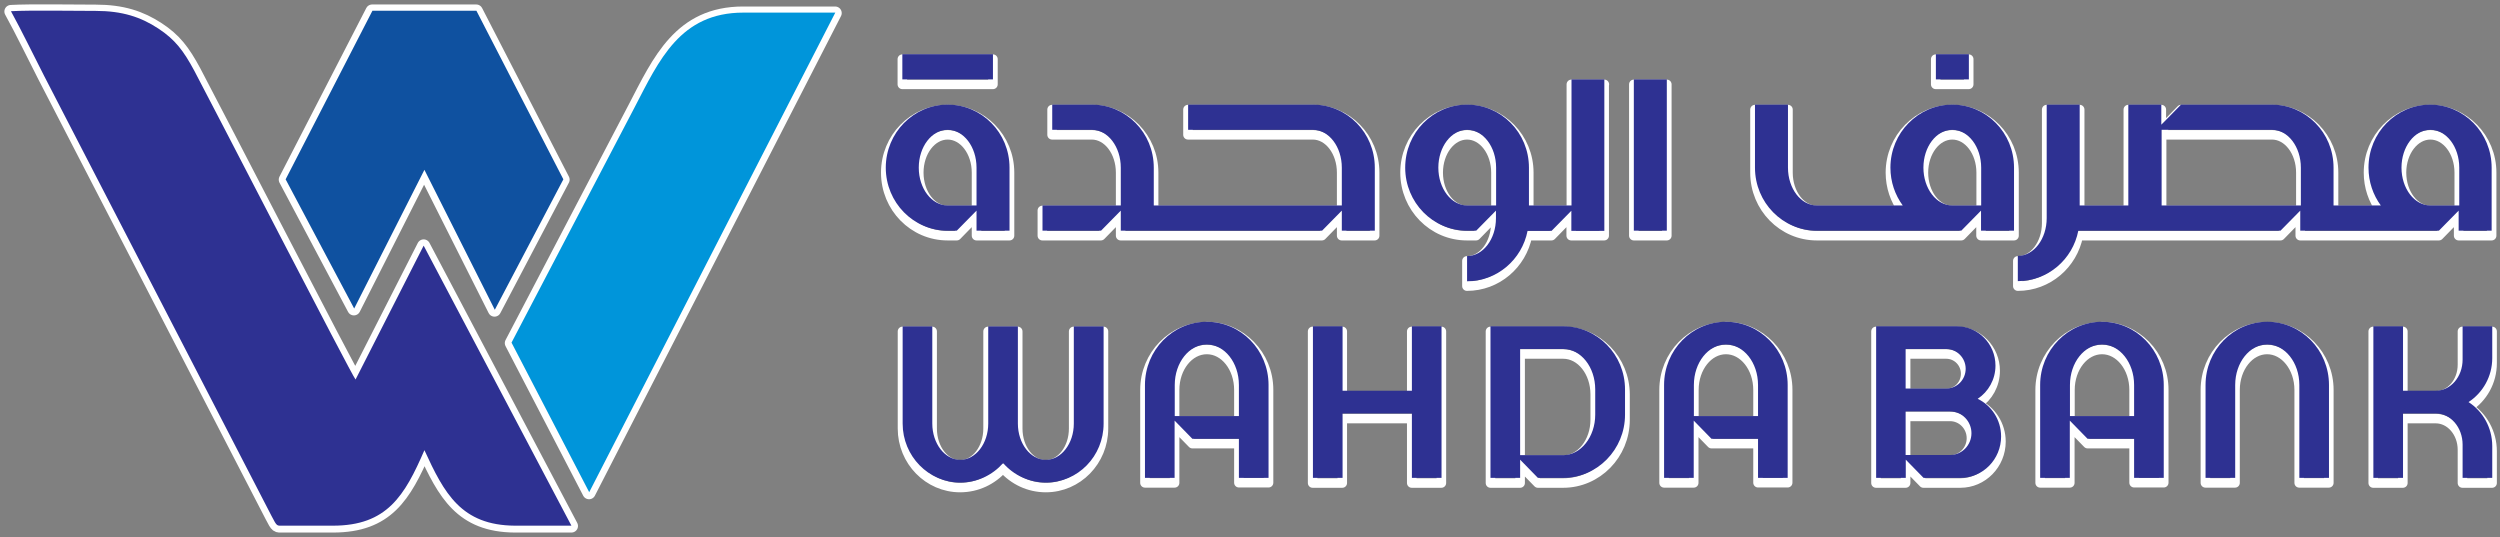 <svg width="270" height="58" viewBox="0 0 270 58" fill="none" xmlns="http://www.w3.org/2000/svg">
<rect x="0" y="0" width="270" height="58" fill="#808080" stroke="none"/>
<g clip-path="url(#clip0_136_3693)">
<path d="M68.526 11.634L55.228 37.053L63.617 53.209C72.548 35.809 82.809 15.82 90.197 1.412H80.264C73.435 1.412 71.169 6.556 68.526 11.634Z" stroke="white" stroke-width="1.42" stroke-linecap="round" stroke-linejoin="round"/>
<path fill-rule="evenodd" clip-rule="evenodd" d="M68.542 11.583L55.244 37.002L63.634 53.158C72.565 35.758 82.826 15.752 90.213 1.362H80.281C73.451 1.362 71.186 6.506 68.542 11.583Z" fill="#0095DA"/>
<path d="M40.206 1.194H51.436C54.555 7.263 57.691 13.332 60.81 19.401L53.406 33.489L45.804 18.375L38.22 33.354L30.815 19.401C33.951 13.315 37.07 7.246 40.19 1.194H40.206Z" stroke="white" stroke-width="1.42" stroke-linecap="round" stroke-linejoin="round"/>
<path fill-rule="evenodd" clip-rule="evenodd" d="M40.223 1.16H51.452C54.571 7.229 57.707 13.298 60.843 19.367L53.439 33.455L45.837 18.341L38.252 33.321L30.848 19.367C33.984 13.298 37.103 7.212 40.223 1.16Z" fill="#0F51A0"/>
<path d="M30.536 56.806H35.954C41.799 56.806 43.703 53.579 45.837 48.653C47.971 53.31 49.81 56.773 55.622 56.806H61.713L45.755 26.562L38.4 41.02C38.088 40.768 22.426 10.356 20.998 7.7C19.799 5.481 18.88 4.287 17.09 3.11C15.202 1.866 13.183 1.21 10.343 1.21C7.995 1.21 3.251 1.126 1.182 1.244C2.38 3.413 3.612 5.985 4.761 8.221L29.338 55.781C29.929 56.924 29.896 56.806 30.553 56.806H30.536Z" stroke="white" stroke-width="1.42" stroke-linecap="round" stroke-linejoin="round"/>
<path fill-rule="evenodd" clip-rule="evenodd" d="M30.536 56.773H35.954C41.799 56.773 43.703 53.545 45.837 48.619C47.971 53.276 49.81 56.739 55.622 56.773H61.713L45.755 26.529L38.4 40.987C38.088 40.734 22.426 10.322 20.998 7.666C19.799 5.43 18.88 4.253 17.09 3.076C15.202 1.832 13.183 1.177 10.343 1.177C7.995 1.177 3.251 1.093 1.182 1.21C2.364 3.362 3.612 5.951 4.761 8.187L29.338 55.747C29.929 56.89 29.896 56.773 30.553 56.773" fill="#2E3192"/>
<path d="M212.621 6.388H209.059V9.112H212.621V6.388ZM107.238 6.388H97.453V9.112H107.238V6.388ZM141.78 11.835H128.302V14.559H141.78C143.504 14.559 144.9 16.391 144.9 18.644V22.729H124.591V18.644C124.591 14.878 121.603 11.835 117.909 11.835H113.625V14.559H117.909C119.633 14.559 121.029 16.391 121.029 18.644V22.729H112.574V25.453H118.895L121.029 23.267V25.453H142.765L144.9 23.267V25.453H148.462V18.644C148.462 14.878 145.474 11.835 141.78 11.835ZM102.346 11.835C98.652 11.835 95.664 14.878 95.664 18.644C95.664 22.41 98.652 25.453 102.346 25.453H103.331L105.465 23.267V25.453H109.028V18.644C109.028 14.878 106.04 11.835 102.346 11.835ZM102.346 22.729C100.622 22.729 99.227 20.897 99.227 18.644C99.227 16.391 100.622 14.559 102.346 14.559C104.07 14.559 105.465 16.391 105.465 18.644V22.729H102.346ZM173.269 9.112H169.706V22.729H165.109V18.644C165.109 14.878 162.121 11.835 158.428 11.835C154.734 11.835 151.746 14.878 151.746 18.644C151.746 22.41 154.734 25.453 158.428 25.453H159.413L161.547 23.267V24.091C161.547 26.344 160.151 28.176 158.428 28.176V30.9C161.662 30.9 164.354 28.563 164.962 25.453H167.556L169.69 23.267V25.453H173.252V9.112H173.269ZM158.444 22.729C156.72 22.729 155.325 20.897 155.325 18.644C155.325 16.391 156.72 14.559 158.444 14.559C160.168 14.559 161.563 16.391 161.563 18.644V22.729H158.444ZM210.848 11.835C207.171 11.835 204.166 14.878 204.166 18.644C204.166 20.174 204.659 21.586 205.496 22.729H196.22C194.496 22.729 193.101 20.897 193.101 18.644V11.835H189.538V18.644C189.538 22.41 192.526 25.453 196.22 25.453H211.817L213.951 23.267V25.453H217.514V18.644C217.514 14.878 214.526 11.835 210.832 11.835H210.848ZM210.848 22.729C209.124 22.729 207.729 20.897 207.729 18.644C207.729 16.391 209.124 14.559 210.848 14.559C212.572 14.559 213.967 16.391 213.967 18.644V22.729H210.848ZM262.481 11.835C258.787 11.835 255.799 14.878 255.799 18.644C255.799 20.174 256.291 21.586 257.129 22.729H252.023V18.644C252.023 14.878 249.035 11.835 245.341 11.835H235.556L233.422 14.021V11.835H229.859V22.729H224.606V11.835H221.043V24.091C221.043 26.344 219.648 28.176 217.924 28.176V30.9C221.158 30.9 223.851 28.563 224.458 25.453H246.293L248.428 23.267V25.453H263.4L265.534 23.267V25.453H269.097V18.644C269.097 14.878 266.109 11.835 262.432 11.835H262.481ZM262.481 22.729C260.757 22.729 259.361 20.897 259.361 18.644C259.361 16.391 260.757 14.559 262.481 14.559C264.205 14.559 265.6 16.391 265.6 18.644V22.729H262.481ZM233.455 22.729V14.559H245.374C247.098 14.559 248.493 16.391 248.493 18.644V22.729H233.471H233.455ZM180.016 9.112H176.454V25.453H180.016V9.112ZM269.146 35.792H265.945V39.39C265.945 41.256 264.648 42.752 263.055 42.752H259.509V35.792H256.308V52.166H259.509V45.206H263.055C264.648 45.206 265.945 46.719 265.945 48.569V52.166H269.146V48.737C269.146 46.736 268.128 44.971 266.585 43.979C268.128 42.971 269.146 41.222 269.146 39.221V35.792ZM211.324 35.792H202.607V52.166H205.808V50.199L207.729 52.166H211.718C214.132 52.166 216.102 50.166 216.102 47.694C216.102 45.896 215.067 44.349 213.573 43.626C214.723 42.87 215.478 41.541 215.478 40.045C215.478 37.692 213.606 35.792 211.308 35.792H211.324ZM205.808 42.517V38.23H210.191C211.357 38.23 212.293 39.188 212.293 40.365C212.293 41.541 211.357 42.5 210.191 42.5H205.808V42.517ZM205.808 49.695V44.971H210.602C211.882 44.971 212.917 46.03 212.917 47.325C212.917 48.619 211.882 49.678 210.602 49.678H205.808V49.695ZM119.157 35.792H115.956V46.282C115.956 48.434 114.61 50.199 112.935 50.199C111.26 50.199 109.914 48.451 109.914 46.282V35.792H106.713V46.282C106.713 48.434 105.367 50.199 103.692 50.199C102.017 50.199 100.671 48.451 100.671 46.282V35.792H97.47V46.282C97.47 49.796 100.261 52.654 103.692 52.654C105.531 52.654 107.173 51.847 108.322 50.553C109.471 51.847 111.113 52.654 112.951 52.654C116.383 52.654 119.174 49.796 119.174 46.282V35.792H119.157ZM168.82 35.792H160.972V52.166H164.174V50.199L166.094 52.166H168.82C172.497 52.166 175.502 49.107 175.502 45.341V42.617C175.502 38.852 172.514 35.792 168.82 35.792ZM164.174 49.695V38.23H168.82C170.741 38.23 172.284 40.18 172.284 42.601V45.324C172.284 47.728 170.724 49.695 168.82 49.695H166.094H164.174ZM155.669 35.792H152.468V42.752H144.965V35.792H141.764V52.166H144.965V45.206H152.468V52.166H155.669V35.792ZM130.337 35.288C126.644 35.288 123.656 38.347 123.656 42.113V52.15H126.857V45.946L128.778 47.913H133.801V52.133H137.003V42.096C137.003 38.331 134.015 35.271 130.321 35.271L130.337 35.288ZM126.857 45.475V42.113C126.857 39.692 128.417 37.742 130.337 37.742C132.258 37.742 133.801 39.692 133.801 42.113V45.475H126.857ZM186.403 35.288C182.709 35.288 179.721 38.347 179.721 42.113V52.15H182.922V45.946L184.843 47.913H189.867V52.133H193.068V42.096C193.068 38.331 190.08 35.271 186.386 35.271L186.403 35.288ZM182.939 45.475V42.113C182.939 39.692 184.498 37.742 186.403 37.742C188.307 37.742 189.867 39.692 189.867 42.113V45.475H182.922H182.939ZM227.019 35.288C223.342 35.288 220.337 38.347 220.337 42.113V52.15H223.539V45.946L225.46 47.913H230.483V52.133H233.685V42.096C233.685 38.331 230.697 35.271 227.003 35.271L227.019 35.288ZM223.555 45.475V42.113C223.555 39.692 225.115 37.742 227.019 37.742C228.924 37.742 230.483 39.692 230.483 42.113V45.475H223.539H223.555ZM244.865 35.288C241.171 35.288 238.183 38.347 238.183 42.113V52.15H241.384V42.113C241.384 39.692 242.944 37.742 244.849 37.742C246.753 37.742 248.313 39.692 248.313 42.113V52.15H251.514V42.113C251.514 38.347 248.526 35.288 244.849 35.288H244.865Z" stroke="white" stroke-width="1.03" stroke-linecap="round" stroke-linejoin="round"/>
<path d="M212.638 5.85H209.075V8.574H212.638V5.85ZM107.238 5.85H97.453V8.574H107.238V5.85ZM141.797 11.297H128.318V14.021H141.797C143.521 14.021 144.916 15.853 144.916 18.106V22.191H124.608V18.106C124.608 14.34 121.62 11.297 117.926 11.297H113.641V14.021H117.926C119.65 14.021 121.045 15.853 121.045 18.106V22.191H112.59V24.915H118.911L121.045 22.746V24.915H142.782L144.916 22.746V24.915H148.479V18.106C148.479 14.34 145.491 11.297 141.797 11.297ZM102.346 11.297C98.668 11.297 95.664 14.34 95.664 18.106C95.664 21.872 98.652 24.915 102.346 24.915H103.331L105.465 22.746V24.915H109.028V18.106C109.028 14.34 106.04 11.297 102.346 11.297ZM102.346 22.191C100.622 22.191 99.227 20.359 99.227 18.106C99.227 15.853 100.622 14.021 102.346 14.021C104.07 14.021 105.465 15.853 105.465 18.106V22.191H102.346ZM173.285 8.574H169.723V22.191H165.126V18.106C165.126 14.34 162.138 11.297 158.444 11.297C154.75 11.297 151.762 14.34 151.762 18.106C151.762 21.872 154.75 24.915 158.444 24.915H159.429L161.563 22.746V23.57C161.563 25.823 160.168 27.655 158.444 27.655V30.378C161.678 30.378 164.371 28.042 164.978 24.931H167.572L169.706 22.763V24.931H173.269V8.574H173.285ZM158.46 22.191C156.737 22.191 155.341 20.359 155.341 18.106C155.341 15.853 156.737 14.021 158.46 14.021C160.184 14.021 161.58 15.853 161.58 18.106V22.191H158.46ZM210.848 11.297C207.171 11.297 204.166 14.34 204.166 18.106C204.166 19.636 204.659 21.048 205.496 22.191H196.22C194.496 22.191 193.101 20.359 193.101 18.106V11.297H189.538V18.106C189.538 21.872 192.526 24.915 196.22 24.915H211.817L213.951 22.746V24.915H217.514V18.106C217.514 14.34 214.526 11.297 210.832 11.297M210.848 22.191C209.124 22.191 207.729 20.359 207.729 18.106C207.729 15.853 209.124 14.021 210.848 14.021C212.572 14.021 213.967 15.853 213.967 18.106V22.191H210.848ZM262.481 11.297C258.787 11.297 255.799 14.34 255.799 18.106C255.799 19.636 256.291 21.048 257.129 22.191H252.023V18.106C252.023 14.34 249.035 11.297 245.341 11.297H235.556L233.422 13.466V11.297H229.859V22.191H224.606V11.297H221.043V23.553C221.043 25.806 219.648 27.638 217.924 27.638V30.362C221.158 30.362 223.851 28.025 224.458 24.915H246.293L248.428 22.746V24.915H263.4L265.534 22.746V24.915H269.097V18.106C269.097 14.34 266.109 11.297 262.432 11.297M262.481 22.191C260.757 22.191 259.361 20.359 259.361 18.106C259.361 15.853 260.757 14.021 262.481 14.021C264.205 14.021 265.6 15.853 265.6 18.106V22.191H262.481ZM233.455 22.191V14.021H245.374C247.098 14.021 248.493 15.853 248.493 18.106V22.191H233.471H233.455ZM180.016 8.574H176.454V24.915H180.016V8.574ZM269.163 35.237H265.961V38.835C265.961 40.701 264.664 42.197 263.072 42.197H259.526V35.237H256.324V51.611H259.526V44.651H263.072C264.664 44.651 265.961 46.164 265.961 48.014V51.611H269.163V48.182C269.163 46.181 268.145 44.416 266.602 43.424C268.145 42.416 269.163 40.667 269.163 38.667V35.237ZM211.341 35.237H202.623V51.611H205.824V49.645L207.745 51.611H211.735C214.148 51.611 216.118 49.611 216.118 47.14C216.118 45.341 215.084 43.794 213.59 43.071C214.739 42.315 215.511 40.987 215.511 39.49C215.511 37.137 213.639 35.237 211.341 35.237ZM205.808 41.978V37.691H210.191C211.341 37.691 212.293 38.65 212.293 39.827C212.293 41.003 211.357 41.962 210.191 41.962H205.808V41.978ZM205.808 49.157V44.433H210.602C211.882 44.433 212.917 45.492 212.917 46.787C212.917 48.081 211.882 49.14 210.602 49.14H205.808V49.157ZM119.174 35.254H115.972V45.744C115.972 47.913 114.61 49.661 112.951 49.661C111.293 49.661 109.931 47.913 109.931 45.744V35.254H106.729V45.744C106.729 47.913 105.367 49.661 103.708 49.661C102.05 49.661 100.688 47.913 100.688 45.744V35.254H97.486V45.744C97.486 49.258 100.277 52.116 103.708 52.116C105.547 52.116 107.189 51.309 108.338 50.014C109.471 51.309 111.129 52.116 112.968 52.116C116.415 52.116 119.19 49.275 119.19 45.744V35.254H119.174ZM168.82 35.237H160.972V51.611H164.174V49.645L166.094 51.611H168.82C172.497 51.611 175.502 48.552 175.502 44.786V42.062C175.502 38.297 172.514 35.237 168.82 35.237ZM164.174 49.157V37.691H168.82C170.741 37.691 172.284 39.642 172.284 42.062V44.786C172.284 47.19 170.724 49.157 168.82 49.157H166.094H164.174ZM155.686 35.237H152.484V42.197H144.998V35.237H141.797V51.611H144.998V44.651H152.484V51.611H155.686V35.237ZM130.337 34.749C126.66 34.749 123.656 37.809 123.656 41.575V51.611H126.857V45.425L128.778 47.392H133.801V51.611H137.003V41.575C137.003 37.809 134.015 34.749 130.321 34.749M126.873 44.937V41.575C126.873 39.154 128.433 37.204 130.337 37.204C132.242 37.204 133.801 39.154 133.801 41.575V44.937H126.857H126.873ZM186.403 34.749C182.725 34.749 179.721 37.809 179.721 41.575V51.611H182.922V45.425L184.843 47.392H189.867V51.611H193.068V41.575C193.068 37.809 190.08 34.749 186.386 34.749M182.939 44.937V41.575C182.939 39.154 184.498 37.204 186.403 37.204C188.307 37.204 189.867 39.154 189.867 41.575V44.937H182.922H182.939ZM227.019 34.749C223.342 34.749 220.337 37.809 220.337 41.575V51.611H223.539V45.425L225.46 47.392H230.483V51.611H233.685V41.575C233.685 37.809 230.697 34.749 227.003 34.749M223.555 44.937V41.575C223.555 39.154 225.115 37.204 227.019 37.204C228.924 37.204 230.483 39.154 230.483 41.575V44.937H223.539H223.555ZM244.881 34.749C241.187 34.749 238.199 37.809 238.199 41.575V51.611H241.401V41.575C241.401 39.154 242.961 37.204 244.865 37.204C246.769 37.204 248.329 39.154 248.329 41.575V51.611H251.53V41.575C251.53 37.809 248.542 34.749 244.865 34.749" fill="#2E3192"/>
</g>
<defs>
<clipPath id="clip0_136_3693">
<rect width="270" height="58" fill="white"/>
</clipPath>
</defs>
</svg>
